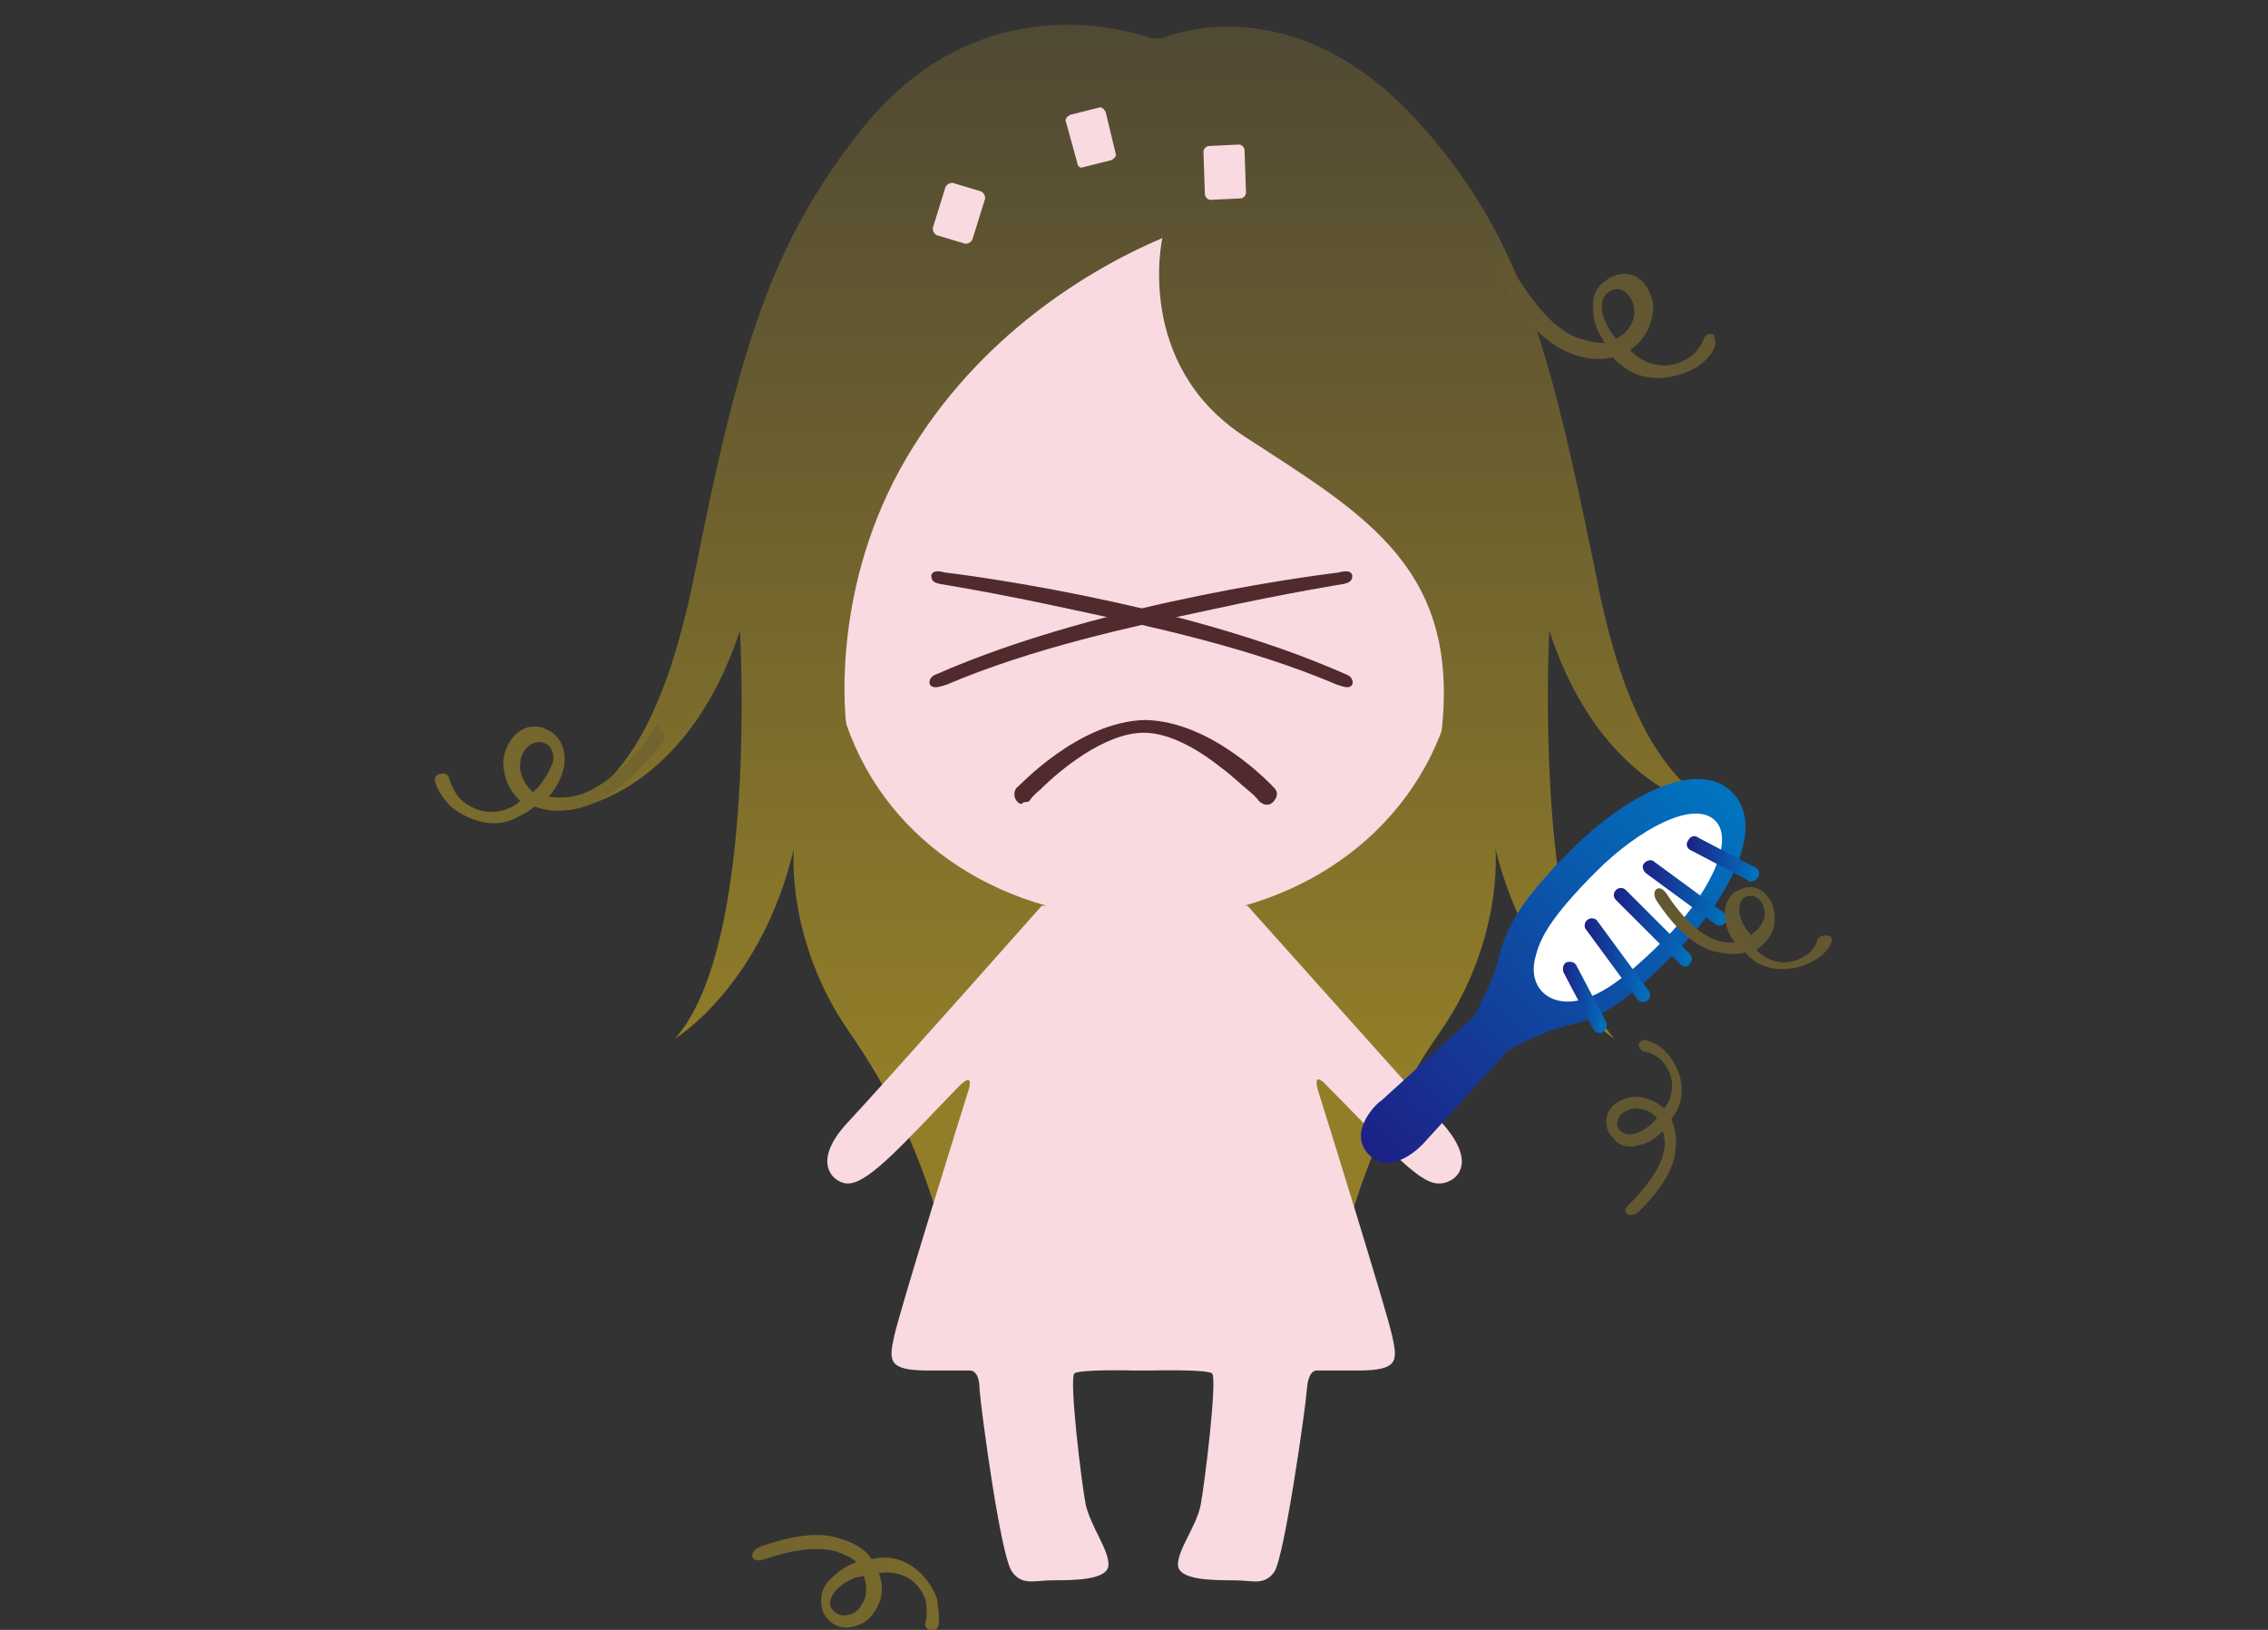 <?xml version="1.0" encoding="utf-8"?>
<!-- Generator: Adobe Illustrator 22.1.0, SVG Export Plug-In . SVG Version: 6.00 Build 0)  -->
<svg version="1.1" id="レイヤー_1" xmlns="http://www.w3.org/2000/svg" xmlns:xlink="http://www.w3.org/1999/xlink" x="0px"
	 y="0px" viewBox="0 0 160 115" style="enable-background:new 0 0 160 115;" xml:space="preserve">
<rect x="0" y="0" width="160" height="115" fill="#333333" stroke="none"/>
<style type="text/css">
	.st0{fill:url(#SVGID_1_);}
	.st1{fill:#F8DAE0;}
	.st2{fill:#502A2D;}
	.st3{fill:url(#SVGID_2_);}
	.st4{fill:url(#SVGID_3_);}
	.st5{fill:url(#SVGID_4_);}
	.st6{fill:url(#SVGID_5_);}
	.st7{fill:url(#SVGID_6_);}
	.st8{fill:#FFFFFF;}
	.st9{fill:url(#SVGID_7_);}
	.st10{fill:url(#SVGID_8_);}
	.st11{fill:url(#SVGID_9_);}
	.st12{fill:url(#SVGID_10_);}
	.st13{fill:url(#SVGID_11_);}
	.st14{fill:url(#SVGID_12_);}
	.st15{fill:url(#SVGID_13_);}
</style>
<g>
	
		<linearGradient id="SVGID_1_" gradientUnits="userSpaceOnUse" x1="80.8" y1="114.612" x2="80.8" y2="40.731" gradientTransform="matrix(1 0 0 -1 0 116.551)">
		<stop  offset="0" style="stop-color:#504934"/>
		<stop  offset="1" style="stop-color:#927E28"/>
	</linearGradient>
	<path class="st0" d="M82.6,90.2h11.6c0.7-2.5,1.7-9.2,7.4-17.4c4.5-6.5,3.9-12.9,3.9-12.9c2.4,9.6,8.4,13.4,8.4,13.4
		c-5.8-6.5-4.6-28.8-4.6-28.8c3.8,11.6,11.7,12.6,11.7,12.6c-3.4-2.3-6.4-6.1-8.4-16.5c-3.3-16.2-5.3-23.7-12.1-31.5
		C91.3-1.5,82,2.7,82,2.7h-0.8c0,0-11.6-4.6-20.4,6.4c-6.4,8.1-8.6,15.3-11.8,31.4c-2.1,10.4-5,14.2-8.4,16.5c0,0,7.8-1,11.6-12.5
		c0,0,1.3,22.3-4.6,28.8c0,0,6.1-3.7,8.4-13.4c0,0-0.6,6.4,3.9,12.9c5.7,8.2,6.6,14.8,7.4,17.4h11.6C78.9,90.2,82.6,90.2,82.6,90.2z
		"/>
	<path class="st1" d="M101.7,79.2C99,76.2,88,63.9,88,63.9h-0.2c8.8-2.5,15.2-9.8,15.2-19.6c0-12.2-9.9-29-22.2-29
		c-12.2,0-22.2,16.7-22.2,29c0,9.8,6.3,17.1,15.2,19.6h-0.3c0,0-10.9,12.3-13.7,15.3s-0.8,4.4,0.1,4.3c1.5-0.1,4-3,7.7-6.8
		c0,0,1.2-1.3,0.7,0.3c-0.6,1.9-4.8,15.4-5.2,17.2c-0.4,1.8-0.5,2.5,2.4,2.5c1.1,0,2.9,0,2.9,0s0.7-0.1,0.7,1.3
		c0.1,1.4,1.5,11.9,2.3,12.9c0.7,1,1.6,0.6,2.9,0.6c1.4,0,3.9,0,3.9-1.1s-1.2-2.6-1.6-4.2c-0.3-1.5-1.2-9-0.8-9.3
		c0.4-0.3,4.3-0.2,4.3-0.2h1.1c0,0,3.9-0.1,4.3,0.2c0.4,0.3-0.5,7.7-0.8,9.3c-0.3,1.5-1.6,3.1-1.6,4.2s2.5,1.1,3.9,1.1
		s2.2,0.4,2.9-0.6s2.2-11.5,2.3-12.9c0.1-1.4,0.7-1.3,0.7-1.3s1.8,0,2.9,0c2.9,0,2.8-0.7,2.4-2.5S93.6,78.9,93,77
		c-0.5-1.7,0.7-0.3,0.7-0.3c3.8,3.8,6.2,6.7,7.7,6.8C102.5,83.6,104.5,82.3,101.7,79.2z"/>
	<g>
		<path class="st2" d="M71.8,56.6c-0.3-0.3-0.3-0.7-0.1-1l0,0c0.1,0,4.3-4.7,9.1-4.8l0,0c4.8,0.1,9,4.7,9.1,4.8l0,0
			c0.3,0.3,0.2,0.7-0.1,1l0,0c-0.3,0.3-0.7,0.2-1-0.1l0,0c0,0-0.2-0.3-0.7-0.7l0,0c-0.5-0.4-1.1-1-1.9-1.6l0,0
			c-1.5-1.2-3.6-2.5-5.5-2.5l0,0c-2.8,0-6,2.7-7.3,4l0,0c-0.5,0.4-0.7,0.7-0.7,0.7l0,0c-0.1,0.2-0.3,0.2-0.5,0.2l0,0
			C72.1,56.8,71.9,56.7,71.8,56.6L71.8,56.6z"/>
		<path class="st2" d="M94.3,48.3c-6.1-2.6-13.1-4.1-18.7-5.3l0,0c-5.5-1.2-9.3-1.8-9.3-1.8l0,0c-0.4-0.1-0.6-0.2-0.6-0.6l0,0
			c0.1-0.4,0.6-0.3,1-0.2l0,0c0,0,16.4,1.9,28.3,7.2l0,0c0.3,0.1,0.5,0.4,0.4,0.7l0,0C95.2,48.6,94.9,48.5,94.3,48.3L94.3,48.3z"/>
		<path class="st2" d="M66.8,48.3c6.1-2.6,13.1-4.1,18.7-5.3l0,0c5.5-1.2,9.3-1.8,9.3-1.8l0,0c0.4-0.1,0.6-0.2,0.6-0.6l0,0
			c-0.1-0.4-0.6-0.3-1-0.2l0,0c0,0-16.4,1.9-28.4,7.2l0,0c-0.3,0.1-0.5,0.4-0.4,0.7l0,0C65.8,48.6,66.2,48.5,66.8,48.3L66.8,48.3z"
			/>
	</g>
	
		<linearGradient id="SVGID_2_" gradientUnits="userSpaceOnUse" x1="286.535" y1="410.932" x2="286.535" y2="299.162" gradientTransform="matrix(0.752 0.659 0.659 -0.752 -406.07 126.459)">
		<stop  offset="0" style="stop-color:#504934"/>
		<stop  offset="1" style="stop-color:#927E28"/>
	</linearGradient>
	<path class="st3" d="M30.7,55.2c-0.1-0.3,0.1-0.6,0.4-0.6l0,0c0.3-0.1,0.6,0.1,0.6,0.4l0,0c0.1,0.3,0.4,1,0.8,1.4l0,0
		c1.9,1.7,3.9,0.5,4.2,0.1l0,0c-0.9-0.8-1.2-1.9-1.2-2.8l0,0c0.1-0.7,0.3-1.2,0.7-1.7l0,0c0.8-0.9,1.9-1,2.9-0.2l0,0l0.1,0.1l0,0
		c0.6,0.6,0.7,1.4,0.6,2.2l0,0c-0.2,0.8-0.5,1.4-1,2l0,0l-0.1,0.1l0,0c0.5,0.1,1,0.1,1.7,0l0,0c1.7-0.3,3.6-2,4.6-3.2l0,0
		c0.9-1,1.5-2.2,1.5-2.2s-0.1,0.6,0.2,0.8l0,0c0.2,0.2,0.3,0.5,0.1,0.7l0,0c0,0-0.4,0.6-1.1,1.3l0,0c-1.1,1.3-3,3.1-5.2,3.5l0,0
		c-1.1,0.2-2,0.1-2.8-0.2l0,0c-0.3,0.3-0.7,0.5-1.1,0.7l0,0c-1.6,1-3.6,0.3-4.8-0.7l0,0C31.3,56.4,30.9,55.8,30.7,55.2L30.7,55.2z
		 M37.1,52.8c-0.2,0.3-0.4,0.6-0.4,1.1l0,0c-0.1,0.5,0.2,1.3,0.8,1.9l0,0l0.1,0.1l0,0c0.1-0.1,0.2-0.2,0.4-0.4l0,0
		c0.5-0.6,0.8-1.2,1-1.7l0,0c0.1-0.5,0-0.9-0.3-1.2l0,0l0,0C38.2,52.2,37.6,52.3,37.1,52.8L37.1,52.8z"/>
	
		<linearGradient id="SVGID_3_" gradientUnits="userSpaceOnUse" x1="-666.732" y1="447.878" x2="-666.732" y2="358.811" gradientTransform="matrix(-0.348 -0.938 -0.938 0.348 200.823 -651.367)">
		<stop  offset="0" style="stop-color:#504934"/>
		<stop  offset="1" style="stop-color:#927E28"/>
	</linearGradient>
	<path class="st4" d="M66.2,114.7c-0.1,0.3-0.3,0.4-0.6,0.3l0,0c-0.3-0.1-0.4-0.3-0.3-0.6l0,0c0.1-0.3,0.1-1,0-1.5l0,0
		c-0.8-2.2-2.9-2-3.3-1.9l0,0c0.4,1,0.2,2-0.3,2.7l0,0c-0.3,0.5-0.8,0.9-1.3,1l0,0c-1,0.4-2-0.1-2.4-1.1l0,0v-0.1l0,0
		c-0.2-0.7,0-1.5,0.5-2l0,0c0.5-0.5,1-0.9,1.7-1.2l0,0c0.1,0,0.1,0,0.2-0.1l0,0c-0.3-0.3-0.8-0.5-1.3-0.7l0,0
		c-1.5-0.5-3.7,0-5.1,0.5l0,0c-1.2,0.4-1.2-0.6-0.3-0.9l0,0c1.5-0.5,3.8-1.2,5.7-0.5l0,0c1,0.3,1.7,0.8,2.1,1.4l0,0
		c0.4-0.1,0.8-0.1,1.1-0.1l0,0c1.7,0.1,3,1.5,3.5,2.9l0,0C66.2,113.5,66.3,114.1,66.2,114.7L66.2,114.7z M60,113.9
		c0.3-0.1,0.6-0.3,0.8-0.7l0,0c0.3-0.4,0.4-1.1,0.2-1.8l0,0c0-0.1,0-0.1-0.1-0.2l0,0c-0.2,0-0.3,0.1-0.5,0.1l0,0
		c-0.6,0.2-1.2,0.6-1.5,1l0,0c-0.3,0.4-0.4,0.7-0.3,1.1l0,0l0,0C58.9,113.9,59.4,114.1,60,113.9L60,113.9z"/>
	
		<linearGradient id="SVGID_4_" gradientUnits="userSpaceOnUse" x1="249.82" y1="223.684" x2="249.82" y2="111.922" gradientTransform="matrix(0.948 0.318 0.318 -0.948 -185.071 125.514)">
		<stop  offset="0" style="stop-color:#504934"/>
		<stop  offset="1" style="stop-color:#927E28"/>
	</linearGradient>
	<path class="st5" d="M121,24.4c-0.2,0.6-0.7,1.1-1.3,1.5l0,0c-1.4,0.8-3.4,1.2-5,0.1l0,0c-0.3-0.2-0.7-0.5-0.9-0.8l0,0
		c-0.8,0.2-1.7,0.2-2.8-0.2l0,0c-2.1-0.7-3.7-2.8-4.6-4.3l0,0c-0.5-0.9-0.8-1.5-0.8-1.5l0,0c-0.1-0.3,0-0.6,0.3-0.7l0,0
		c0.3-0.1,0.3-0.8,0.3-0.8s0.4,1.3,1.2,2.4l0,0c0.9,1.4,2.4,3.3,4.1,3.8l0,0c0.6,0.2,1.2,0.3,1.7,0.3l0,0c0-0.1-0.1-0.1-0.1-0.2l0,0
		c-0.5-0.8-0.7-1.4-0.7-2.2l0,0c-0.1-0.8,0.2-1.6,0.9-2l0,0c0,0,0,0,0.1-0.1l0,0c1.1-0.7,2.2-0.4,2.8,0.6l0,0
		c0.3,0.5,0.5,1.1,0.4,1.8l0,0c-0.1,0.9-0.6,1.9-1.6,2.6l0,0c0.3,0.4,2.1,1.9,4.2,0.5l0,0c0.5-0.3,0.9-1,1-1.3l0,0
		c0.1-0.3,0.4-0.4,0.7-0.3l0,0C120.9,23.8,121.1,24.1,121,24.4L121,24.4z M115,21c-0.4-0.6-0.9-0.8-1.5-0.4l0,0l0,0
		c-0.4,0.3-0.5,0.6-0.5,1.1l0,0c0,0.5,0.3,1.2,0.7,1.8l0,0c0.1,0.1,0.2,0.3,0.3,0.4l0,0c0.1,0,0.1-0.1,0.2-0.1l0,0
		c0.7-0.4,1.1-1.2,1.1-1.7l0,0C115.3,21.6,115.2,21.3,115,21L115,21z"/>
	
		<linearGradient id="SVGID_5_" gradientUnits="userSpaceOnUse" x1="81.3" y1="114.612" x2="81.3" y2="40.731" gradientTransform="matrix(1 0 0 -1 0 116.551)">
		<stop  offset="0" style="stop-color:#504934"/>
		<stop  offset="1" style="stop-color:#927E28"/>
	</linearGradient>
	<path class="st6" d="M82,16.8c0,0-2,8.9,5.8,14c8.6,5.6,15.5,9.4,13.8,21.6l4-5.8l-3.1-22.1l-7.2-8.7l-11.1-5.1l-10.2,1l-7.2,5
		l-6.1,6.9L57,40.8l0.7,8.1l2,2.2c0,0-1.2-8.9,3.8-18C68.3,24.4,76.1,19.3,82,16.8z"/>
	<path class="st1" d="M68.6,16.9c-0.1,0.2-0.3,0.3-0.5,0.3l-2-0.6c-0.2-0.1-0.3-0.3-0.3-0.5l0.9-2.9c0.1-0.2,0.3-0.3,0.5-0.3l2,0.6
		c0.2,0.1,0.3,0.3,0.3,0.5L68.6,16.9z"/>
	<path class="st1" d="M78.7,10.8c0.1,0.2-0.1,0.4-0.3,0.5l-2,0.5c-0.2,0.1-0.4-0.1-0.4-0.3l-0.8-2.9c-0.1-0.2,0.1-0.4,0.3-0.5l2-0.5
		c0.2-0.1,0.4,0.1,0.5,0.3L78.7,10.8z"/>
	<path class="st1" d="M87.9,13.6c0,0.2-0.2,0.4-0.4,0.4l-2.1,0.1c-0.2,0-0.4-0.2-0.4-0.4l-0.1-3c0-0.2,0.2-0.4,0.4-0.4l2.1-0.1
		c0.2,0,0.4,0.2,0.4,0.4L87.9,13.6z"/>
	
		<linearGradient id="SVGID_6_" gradientUnits="userSpaceOnUse" x1="96.509" y1="35.063" x2="122.159" y2="60.613" gradientTransform="matrix(1 0 0 -1 0 116.551)">
		<stop  offset="0" style="stop-color:#1D2086"/>
		<stop  offset="1" style="stop-color:#0075C0"/>
	</linearGradient>
	<path class="st7" d="M96.6,81.5c1.6,1.6,3.8-0.8,3.8-0.8l6-6.6c0,0,2.5-1.4,4.4-1.8s3.8-1.4,7.4-5.1c3.6-3.6,6.5-8.8,4-11.3
		s-7.7,0.4-11.3,4c-3.6,3.6-4.6,5.5-5.1,7.4c-0.4,1.9-1.8,4.4-1.8,4.4l-6.6,6C97.4,77.6,94.9,79.8,96.6,81.5z"/>
	<path class="st8" d="M108.3,67.6c0.3-1.2,0.8-2.6,4.3-6.1c3-3,6.9-5.1,8.4-3.6s-0.7,5.5-3.6,8.4c-3.5,3.5-4.9,4-6.1,4.3
		C109.2,71,107.8,69.6,108.3,67.6z"/>
	
		<linearGradient id="SVGID_7_" gradientUnits="userSpaceOnUse" x1="118.989" y1="55.991" x2="124.037" y2="55.991" gradientTransform="matrix(1 0 0 -1 0 116.551)">
		<stop  offset="0" style="stop-color:#1D2086"/>
		<stop  offset="1" style="stop-color:#0075C0"/>
	</linearGradient>
	<path class="st9" d="M123.5,62.2c-0.1,0-0.2,0-0.2-0.1l-4-2.1c-0.3-0.1-0.4-0.5-0.2-0.7c0.1-0.3,0.5-0.4,0.7-0.2l4,2.1
		c0.3,0.1,0.4,0.5,0.2,0.7C123.9,62.1,123.7,62.2,123.5,62.2z"/>
	
		<linearGradient id="SVGID_8_" gradientUnits="userSpaceOnUse" x1="115.88" y1="53.593" x2="121.84" y2="53.593" gradientTransform="matrix(1 0 0 -1 0 116.551)">
		<stop  offset="0" style="stop-color:#1D2086"/>
		<stop  offset="1" style="stop-color:#0075C0"/>
	</linearGradient>
	<path class="st10" d="M121.3,65.3c-0.1,0-0.2,0-0.3-0.1l-4.9-3.6c-0.2-0.2-0.3-0.5-0.1-0.7c0.2-0.2,0.5-0.3,0.7-0.1l4.9,3.6
		c0.2,0.2,0.3,0.5,0.1,0.7C121.6,65.2,121.5,65.3,121.3,65.3z"/>
	
		<linearGradient id="SVGID_9_" gradientUnits="userSpaceOnUse" x1="110.204" y1="46.208" x2="113.383" y2="46.208" gradientTransform="matrix(1 0 0 -1 0 116.551)">
		<stop  offset="0" style="stop-color:#1D2086"/>
		<stop  offset="1" style="stop-color:#0075C0"/>
	</linearGradient>
	<path class="st11" d="M112.9,72.9c-0.2,0-0.4-0.1-0.5-0.3l-2.1-4c-0.1-0.3,0-0.6,0.2-0.7c0.3-0.1,0.6,0,0.7,0.2l2.1,4
		c0.1,0.3,0,0.6-0.2,0.7C113,72.9,112.9,72.9,112.9,72.9z"/>
	
		<linearGradient id="SVGID_10_" gradientUnits="userSpaceOnUse" x1="111.809" y1="48.843" x2="116.452" y2="48.843" gradientTransform="matrix(1 0 0 -1 0 116.551)">
		<stop  offset="0" style="stop-color:#1D2086"/>
		<stop  offset="1" style="stop-color:#0075C0"/>
	</linearGradient>
	<path class="st12" d="M115.9,70.7c-0.2,0-0.3-0.1-0.4-0.2l-3.6-4.9c-0.2-0.2-0.1-0.6,0.1-0.7c0.2-0.2,0.6-0.1,0.7,0.1l3.6,4.9
		c0.2,0.2,0.1,0.6-0.1,0.7C116.1,70.7,116,70.7,115.9,70.7z"/>
	
		<linearGradient id="SVGID_11_" gradientUnits="userSpaceOnUse" x1="113.844" y1="51.164" x2="119.429" y2="51.164" gradientTransform="matrix(1 0 0 -1 0 116.551)">
		<stop  offset="0" style="stop-color:#1D2086"/>
		<stop  offset="1" style="stop-color:#0075C0"/>
	</linearGradient>
	<path class="st13" d="M118.9,68.2c-0.1,0-0.3-0.1-0.4-0.2l-4.5-4.5c-0.2-0.2-0.2-0.5,0-0.7s0.5-0.2,0.7,0l4.5,4.5
		c0.2,0.2,0.2,0.5,0,0.7C119.2,68.1,119,68.2,118.9,68.2z"/>
	
		<linearGradient id="SVGID_12_" gradientUnits="userSpaceOnUse" x1="269.48" y1="177.675" x2="269.48" y2="84.709" gradientTransform="matrix(0.95 0.311 0.311 -0.95 -180.445 125.326)">
		<stop  offset="0" style="stop-color:#504934"/>
		<stop  offset="1" style="stop-color:#927E28"/>
	</linearGradient>
	<path class="st14" d="M129.2,66.5c-0.2,0.5-0.6,0.9-1.1,1.2l0,0c-1.1,0.7-2.8,1-4.2,0.2l0,0c-0.3-0.2-0.5-0.4-0.8-0.7l0,0
		c-0.7,0.2-1.4,0.1-2.3-0.1l0,0c-1.8-0.6-3.1-2.3-3.9-3.5l0,0c-0.5-0.7,0.1-1.4,0.7-0.5l0,0c0.7,1.1,2,2.7,3.4,3.2l0,0
		c0.5,0.2,1,0.2,1.4,0.2l0,0l-0.1-0.1l0,0c-0.4-0.6-0.6-1.2-0.6-1.8l0,0c-0.1-0.6,0.2-1.3,0.7-1.7l0,0c0,0,0,0,0.1,0l0,0
		c0.9-0.6,1.8-0.3,2.3,0.5l0,0c0.3,0.4,0.4,0.9,0.4,1.5l0,0c0,0.8-0.5,1.6-1.3,2.1l0,0c0.2,0.3,1.7,1.6,3.5,0.4l0,0
		c0.4-0.2,0.8-0.8,0.8-1.1l0,0c0.1-0.2,0.3-0.3,0.6-0.3l0,0C129.2,66,129.3,66.2,129.2,66.5L129.2,66.5z M124.3,63.7
		c-0.3-0.5-0.8-0.6-1.2-0.4l0,0l0,0c-0.3,0.2-0.4,0.5-0.4,0.9l0,0c0,0.4,0.2,1,0.6,1.5l0,0c0.1,0.1,0.2,0.2,0.2,0.3l0,0l0.1-0.1l0,0
		c0.6-0.4,0.9-1,0.9-1.4l0,0C124.5,64.2,124.4,63.9,124.3,63.7L124.3,63.7z"/>
	
		<linearGradient id="SVGID_13_" gradientUnits="userSpaceOnUse" x1="-464.105" y1="222.031" x2="-464.105" y2="132.45" gradientTransform="matrix(0.127 -0.992 -0.992 -0.127 370.129 -355.898)">
		<stop  offset="0" style="stop-color:#504934"/>
		<stop  offset="1" style="stop-color:#927E28"/>
	</linearGradient>
	<path class="st15" d="M116.1,73.4c0.5,0.1,1,0.4,1.4,0.8l0,0c0.9,0.9,1.5,2.5,0.9,3.9l0,0c-0.1,0.3-0.3,0.6-0.5,0.9l0,0
		c0.3,0.6,0.4,1.3,0.3,2.2l0,0c-0.2,1.8-1.7,3.4-2.6,4.3l0,0c-0.6,0.5-1.4,0.1-0.6-0.6l0,0c0.9-0.9,2.2-2.4,2.4-3.8l0,0
		c0.1-0.5,0-1-0.1-1.3l0,0l-0.1,0.1l0,0c-0.5,0.5-1,0.8-1.6,0.9l0,0c-0.6,0.2-1.3,0.1-1.7-0.4l0,0c0,0,0,0-0.1-0.1l0,0
		c-0.7-0.7-0.6-1.7,0-2.3l0,0c0.3-0.3,0.8-0.5,1.3-0.6l0,0c0.7-0.1,1.6,0.2,2.3,0.8l0,0c0.3-0.3,1.2-1.9-0.2-3.4l0,0
		c-0.3-0.3-0.9-0.6-1.2-0.6l0,0c-0.2,0-0.4-0.3-0.4-0.5l0,0C115.7,73.5,115.9,73.3,116.1,73.4L116.1,73.4z M114.4,78.6
		c-0.4,0.4-0.4,0.9-0.1,1.2l0,0l0,0c0.3,0.2,0.5,0.3,1,0.2l0,0c0.4-0.1,0.9-0.4,1.3-0.8l0,0c0.1-0.1,0.2-0.2,0.3-0.3l0,0l-0.1-0.1
		l0,0c-0.4-0.5-1.1-0.6-1.5-0.6l0,0C114.9,78.3,114.6,78.4,114.4,78.6L114.4,78.6z"/>
</g>
</svg>
